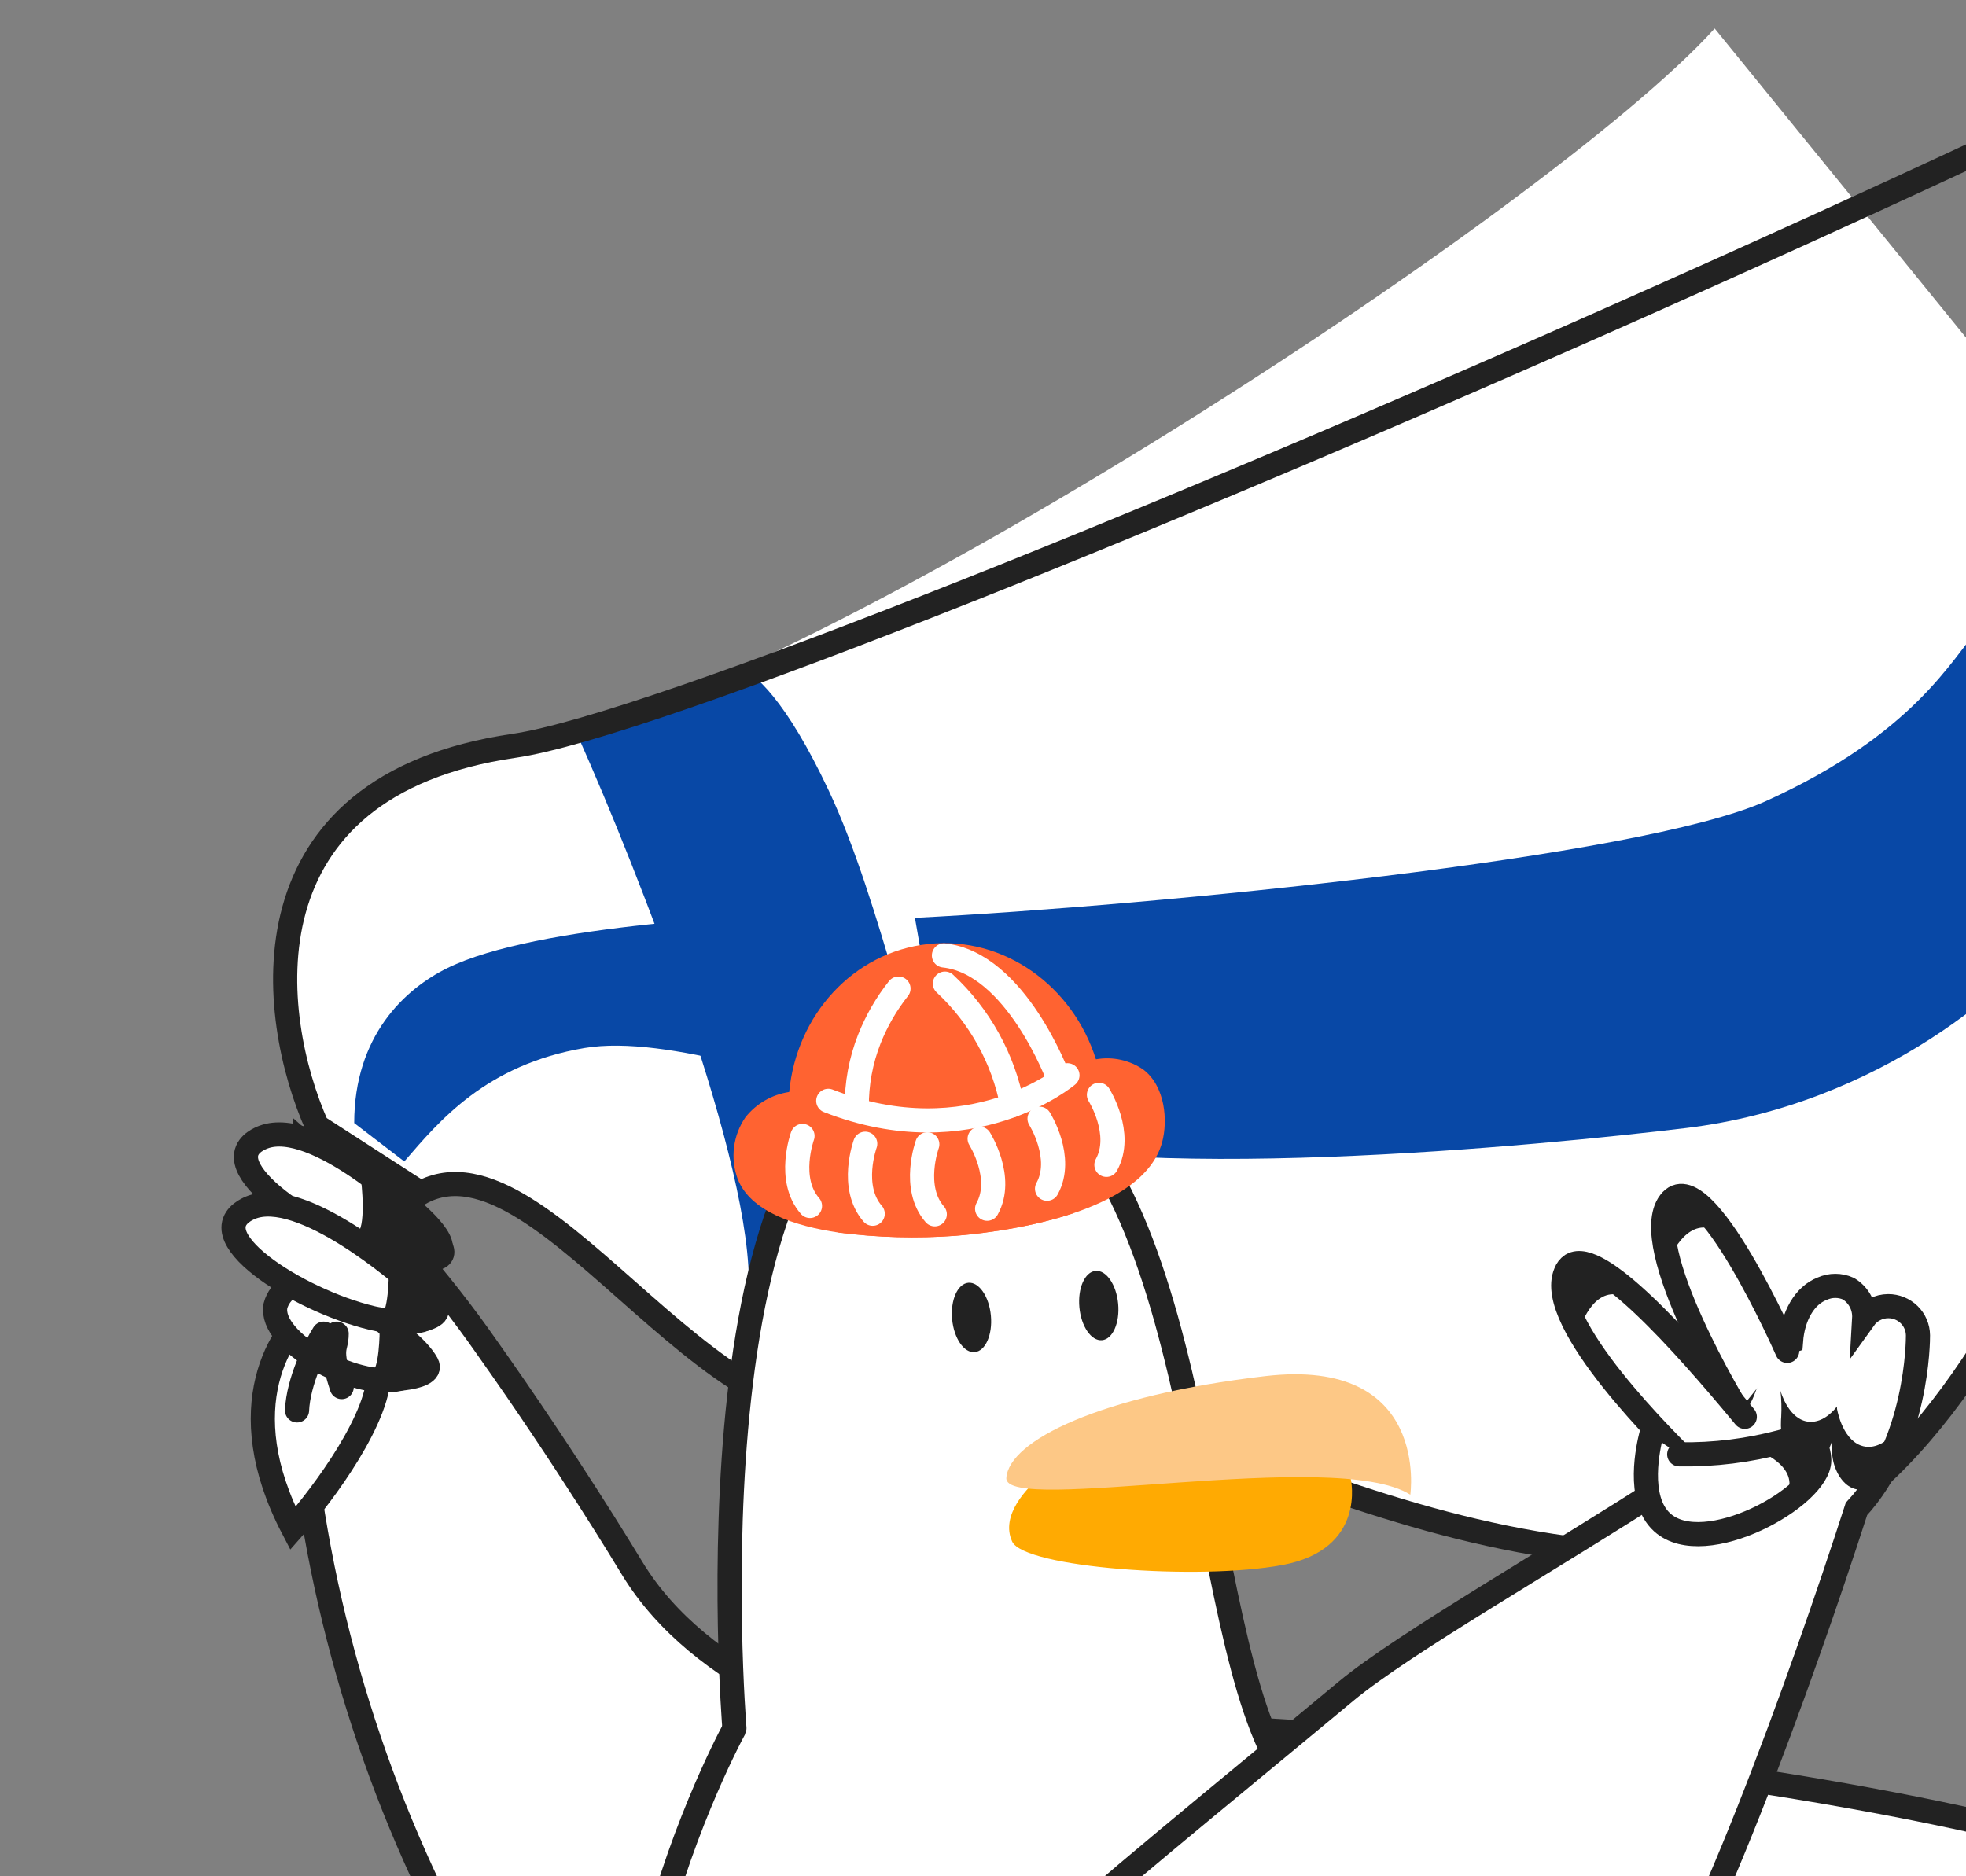 <?xml version="1.0" encoding="UTF-8"?> <svg xmlns="http://www.w3.org/2000/svg" width="154" height="147" viewBox="0 0 154 147" fill="none"><rect x="0" y="0" width="154" height="147" fill="#808080" stroke="none"/> <g clip-path="url(#clip0_3690_34086)"> <path d="M40.262 58.432C18.719 61.569 21.003 79.609 24.837 88.236L32.941 93.465C42.876 87.974 56.993 116.732 70.327 109.935C83.66 103.138 106.079 123.348 134.314 121.78C156.902 120.525 170.805 72.724 174.901 52.158L134.314 2.232C121.33 16.611 61.804 55.295 40.262 58.432Z" fill="white"></path> <path d="M58.646 101.159C59.064 91.329 49.931 68.131 45.312 57.761L51.541 54.989L57.769 52.218C59.076 52.653 61.574 54.833 64.92 61.944C69.103 70.833 71.717 84.689 74.593 89.656C76.894 93.63 78.863 107.172 79.561 113.447H60.737C59.866 113.447 58.227 110.989 58.646 101.159Z" fill="#0848A6"></path> <path d="M138.334 62.76C128.53 67.204 90.491 70.952 71.668 71.91L74.544 88.381C87.354 93.087 121.21 89.688 132.059 88.381C147.24 86.552 158.116 77.052 161.602 71.91L155.066 49.166C152.887 51.606 149.971 57.485 138.334 62.76Z" fill="#0848A6"></path> <path d="M35.066 75.832C41.994 72.433 59.467 71.605 67.484 71.388L69.183 86.289C63.345 85.113 52.268 81.007 45.785 82.106C38.073 83.413 34.413 87.814 31.668 90.995L27.746 87.989C27.746 81.191 31.668 77.499 35.066 75.832Z" fill="#0848A6"></path> <path d="M40.262 58.432C18.719 61.569 21.003 79.609 24.837 88.236L32.941 93.465C42.876 87.975 56.993 116.732 70.327 109.935C83.66 103.138 106.079 123.348 134.314 121.78C156.902 120.525 170.805 72.724 174.901 52.158L221.594 -24C208.61 -9.621 61.804 55.295 40.262 58.432Z" stroke="#222222" stroke-width="1.892"></path> <path d="M23.707 89.51C22.123 104.373 23.602 119.403 28.053 133.672C32.503 147.941 39.831 161.146 49.584 172.473C88.695 159.166 97.078 151.825 96.409 147.515C95.123 139.24 60.184 140.302 49.546 122.915C49.058 122.117 44.4 114.383 38.096 105.502C36.256 102.868 34.273 100.337 32.155 97.921C29.529 94.934 26.706 92.124 23.707 89.51V89.51Z" fill="white" stroke="#222222" stroke-width="1.892" stroke-miterlimit="10"></path> <path d="M67.773 135.392C94.668 133.537 152.678 138.437 177.197 149.645C172.667 149.814 168.201 150.763 163.995 152.452C170.326 154.445 176.369 157.257 181.97 160.818C177.858 162.531 171.562 165.273 164.18 169.184C140.159 181.926 135.44 190.641 123.017 196.7C102.851 206.536 68.182 206.536 54.741 186.491C41.238 166.37 56.568 137.201 57.551 135.392" fill="white"></path> <path d="M67.773 135.392C94.668 133.537 152.678 138.437 177.197 149.645C172.667 149.814 168.201 150.763 163.995 152.452C170.326 154.445 176.369 157.257 181.97 160.818C177.858 162.531 171.562 165.273 164.18 169.184C140.159 181.926 135.44 190.641 123.017 196.7C102.851 206.536 68.182 206.536 54.741 186.491C41.238 166.37 56.568 137.201 57.551 135.392" stroke="#222222" stroke-width="1.892" stroke-miterlimit="10"></path> <path d="M118.874 146.725C118.874 146.725 104.823 150.595 98.863 135.392C92.903 120.189 93.318 82.59 73.293 83.141C53.268 83.693 57.528 135.392 57.528 135.392" fill="white"></path> <path d="M118.874 146.725C118.874 146.725 104.823 150.595 98.863 135.392C92.903 120.189 93.318 82.59 73.293 83.141C53.268 83.693 57.528 135.392 57.528 135.392" stroke="#222222" stroke-width="1.892" stroke-miterlimit="10" stroke-linecap="round"></path> <path d="M76.353 105.933C77.192 105.854 77.758 104.575 77.618 103.075C77.479 101.575 76.685 100.422 75.847 100.5C75.008 100.578 74.442 101.858 74.582 103.358C74.722 104.858 75.515 106.011 76.353 105.933Z" fill="#222222"></path> <path d="M86.322 105C87.161 104.922 87.727 103.643 87.587 102.143C87.447 100.642 86.654 99.49 85.815 99.568C84.977 99.646 84.41 100.926 84.55 102.426C84.69 103.926 85.484 105.079 86.322 105Z" fill="#222222"></path> <path d="M105.812 115.892C105.812 115.892 107.063 121.375 100.476 122.609C93.889 123.843 80.232 122.821 79.286 120.779C78.34 118.736 80.42 116.56 81.685 115.528C82.95 114.497 104.979 113.256 105.812 115.892Z" fill="#FFAA02"></path> <path d="M110.472 117.105C110.472 117.105 112.052 106.299 99.097 107.814C86.143 109.328 79.014 112.886 78.829 115.795C78.644 118.705 104.646 113.386 110.472 117.105Z" fill="#FDC886"></path> <path d="M61.837 88.368C62.153 91.462 63.517 94.356 65.703 96.569C68.732 96.959 71.793 97.043 74.84 96.819C75.844 96.734 80.118 96.374 84.048 95.061C85.949 92.347 86.793 89.032 86.42 85.739C86.322 84.808 86.131 83.89 85.848 82.998C84.024 77.223 78.623 73.326 72.728 73.957C66.834 74.587 62.385 79.529 61.82 85.558C61.732 86.493 61.737 87.434 61.837 88.368V88.368Z" fill="#FF6331"></path> <path d="M57.777 92.35C58.753 94.883 62.174 96.055 65.7 96.569C68.73 96.959 71.791 97.043 74.837 96.819C75.841 96.734 80.115 96.374 84.046 95.061C87.281 93.978 90.29 92.247 91.034 89.482C91.483 87.816 91.287 85.126 89.57 83.806C88.485 83.053 87.145 82.761 85.845 82.994C85.578 83.033 85.322 83.125 85.091 83.265C85.016 83.313 84.447 83.731 83.614 84.242L83.394 84.379C82.107 85.615 80.555 86.543 78.857 87.093C76.019 87.876 73.071 88.191 70.132 88.025C68.356 87.843 66.644 87.265 65.121 86.336L64.878 86.246C63.956 85.904 63.311 85.636 63.226 85.602C62.767 85.471 62.283 85.454 61.817 85.554C60.464 85.756 59.238 86.465 58.39 87.538C57.912 88.234 57.606 89.033 57.499 89.87C57.393 90.707 57.488 91.557 57.777 92.35V92.35Z" fill="#FF6331"></path> <path d="M83.615 84.242C83.615 84.242 76.075 90.626 64.879 86.246" stroke="white" stroke-width="1.892" stroke-miterlimit="10" stroke-linecap="round"></path> <path d="M86.082 85.777C86.082 85.777 88.011 88.834 86.668 91.26" stroke="white" stroke-width="1.892" stroke-miterlimit="10" stroke-linecap="round"></path> <path d="M81.43 87.648C81.43 87.648 83.359 90.705 82.016 93.132" stroke="white" stroke-width="1.892" stroke-miterlimit="10" stroke-linecap="round"></path> <path d="M76.738 89.218C76.738 89.218 78.668 92.275 77.324 94.701" stroke="white" stroke-width="1.892" stroke-miterlimit="10" stroke-linecap="round"></path> <path d="M72.637 89.653C72.637 89.653 71.4 93.049 73.223 95.136" stroke="white" stroke-width="1.892" stroke-miterlimit="10" stroke-linecap="round"></path> <path d="M67.775 89.609C67.775 89.609 66.534 93.005 68.361 95.092" stroke="white" stroke-width="1.892" stroke-miterlimit="10" stroke-linecap="round"></path> <path d="M62.861 88.999C62.861 88.999 61.62 92.395 63.447 94.482" stroke="white" stroke-width="1.892" stroke-miterlimit="10" stroke-linecap="round"></path> <path d="M82.89 84.42C82.89 84.42 79.572 75.451 73.941 74.855" stroke="white" stroke-width="1.892" stroke-miterlimit="10" stroke-linecap="round"></path> <path d="M74.016 77.061C76.741 79.599 78.589 82.936 79.293 86.592" stroke="white" stroke-width="1.892" stroke-miterlimit="10" stroke-linecap="round"></path> <path d="M70.38 77.452C69.429 78.651 68.66 79.984 68.097 81.407C67.43 83.104 67.096 84.913 67.114 86.737" stroke="white" stroke-width="1.892" stroke-miterlimit="10" stroke-linecap="round"></path> <path d="M22.944 119.742C17.978 110.229 21.995 104.155 24.625 102.307C26.186 102.458 29.38 103.659 29.663 107.258C29.947 110.857 25.302 117.081 22.944 119.742Z" fill="white" stroke="#222222" stroke-width="1.892"></path> <path d="M33.045 95.509C32.436 94.924 24.713 87.577 20.652 89.084C20.421 89.172 19.407 89.555 19.276 90.451C18.863 93.377 28.296 98.695 32.737 98.549C33.157 98.536 34.251 98.5 34.485 97.916C34.719 97.332 33.91 96.349 33.045 95.509Z" fill="white" stroke="#222222" stroke-width="1.892" stroke-miterlimit="10"></path> <path d="M31.675 105.108C31.257 104.64 25.917 98.784 22.722 100.812C22.442 100.973 22.197 101.188 22 101.444C21.804 101.7 21.66 101.993 21.577 102.306C21.042 105.142 27.832 108.825 31.227 108.046C31.547 107.973 32.383 107.783 32.605 107.19C32.826 106.598 32.273 105.778 31.675 105.108Z" fill="white" stroke="#222222" stroke-width="1.892" stroke-miterlimit="10"></path> <path d="M32.258 100.533C31.628 99.971 23.609 92.949 19.611 94.624C19.389 94.721 18.389 95.144 18.298 96.046C18.002 98.985 27.647 103.909 32.078 103.58C32.498 103.55 33.587 103.472 33.798 102.876C34.01 102.28 33.168 101.34 32.258 100.533Z" fill="white" stroke="#222222" stroke-width="1.892" stroke-miterlimit="10"></path> <path d="M29.215 92.273C29.215 92.273 29.762 96.464 28.723 97.124C27.683 97.783 35.404 99.833 34.586 97.821C33.768 95.809 29.215 92.273 29.215 92.273Z" fill="#222222" stroke="#222222" stroke-width="1.892" stroke-miterlimit="10"></path> <path d="M31.403 99.696C31.403 99.696 31.404 103.276 30.585 103.483C29.767 103.69 34.9 103.731 34.148 102.374C33.396 101.017 31.403 99.696 31.403 99.696Z" fill="#222222" stroke="#222222" stroke-width="1.892" stroke-miterlimit="10"></path> <path d="M30.688 104.164C30.688 104.164 30.689 107.744 29.87 107.951C29.052 108.158 34.183 108.201 33.436 106.844C32.688 105.486 30.688 104.164 30.688 104.164Z" fill="#222222" stroke="#222222" stroke-width="1.892" stroke-miterlimit="10"></path> <path d="M25.357 104.488C24.703 105.534 23.37 108.201 23.266 110.501" stroke="#222222" stroke-width="1.892" stroke-linecap="round"></path> <path d="M26.371 104.488C26.371 105.796 25.717 105.403 26.767 108.671" stroke="#222222" stroke-width="1.892" stroke-linecap="round"></path> <path d="M145.419 118.219C141.152 131.45 132.994 154.142 127.846 160.439C97.827 197.224 38.768 193.667 38.764 193.668C39.543 188.675 40.667 183.738 42.128 178.895C42.231 178.543 42.34 178.196 42.452 177.849C43.485 174.593 58.519 179.061 63.471 172.512C75.736 156.331 83.322 150.89 105.45 132.488C109.941 128.759 121.787 122.006 130.574 116.303L134.749 111.29C134.843 111.175 134.949 111.07 135.065 110.977C136.666 109.709 136.627 108.148 137.299 107.126C137.739 106.438 138.56 105.612 140.293 105.059C140.441 103.108 141.354 101.494 142.742 100.961C143.063 100.817 143.411 100.742 143.762 100.742C144.114 100.742 144.461 100.815 144.781 100.959C145.183 101.198 145.512 101.542 145.731 101.955C145.95 102.367 146.051 102.832 146.024 103.299C146.238 103.001 146.52 102.759 146.847 102.591C147.173 102.422 147.534 102.334 147.901 102.332C148.517 102.329 149.109 102.568 149.546 102.997C149.984 103.425 150.232 104.009 150.238 104.622C150.241 104.993 150.219 113.038 145.419 118.219Z" fill="white" stroke="#222222" stroke-width="1.892" stroke-miterlimit="10"></path> <path d="M139.467 108.96C139.503 109.094 140.13 111.248 141.694 111.39C142.859 111.494 143.733 110.405 143.891 110.19C143.888 112.196 143.353 113.903 142.502 114.533C142.27 114.708 141.986 114.801 141.695 114.796C140.397 114.87 139.415 113.313 139.507 111.335C139.501 111.254 139.52 111.194 139.525 111.008C139.562 110.325 139.543 109.64 139.467 108.96V108.96Z" fill="#222222"></path> <path d="M143.869 110.215C143.879 110.355 144.258 112.687 145.751 113.247C146.865 113.662 147.836 112.802 148.02 112.625C147.789 114.636 147.08 116.206 146.187 116.612C145.931 116.725 145.644 116.747 145.375 116.672C144.574 116.496 143.896 115.659 143.614 114.538C143.454 113.797 143.419 113.035 143.51 112.281C143.56 111.583 143.681 110.891 143.869 110.215V110.215Z" fill="#222222"></path> <path d="M139.995 105.833C139.995 105.833 133.392 90.795 130.8 94.196C128.207 97.598 136.158 110.601 136.158 110.601" fill="white"></path> <path d="M139.995 105.833C139.995 105.833 133.392 90.795 130.8 94.196C128.207 97.598 136.158 110.601 136.158 110.601" stroke="#222222" stroke-width="1.892" stroke-miterlimit="10" stroke-linecap="round"></path> <path d="M136.673 111.003C131.544 104.79 125.212 97.866 123.123 99.099C122.901 99.248 122.732 99.463 122.641 99.714C120.969 103.579 130.785 113.198 132.61 114.959" fill="white"></path> <path d="M136.673 111.003C131.544 104.79 125.212 97.866 123.123 99.099C122.901 99.248 122.732 99.463 122.641 99.714C120.969 103.579 130.785 113.198 132.61 114.959" stroke="#222222" stroke-width="1.892" stroke-miterlimit="10" stroke-linecap="round"></path> <path d="M129.336 112.452C129.144 113.221 128.14 117.424 130.21 119.281C133.512 122.252 142.473 117.281 142.504 114.423C142.498 114.329 142.514 113.379 141.896 112.919C141.278 112.459 140.26 112.751 139.623 112.939C136.986 113.65 134.263 113.988 131.536 113.942V113.942" fill="white"></path> <path d="M129.336 112.452C129.144 113.221 128.14 117.424 130.21 119.281C133.512 122.252 142.473 117.281 142.504 114.423C142.498 114.329 142.514 113.379 141.896 112.919C141.278 112.459 140.26 112.751 139.623 112.939C136.986 113.65 134.263 113.988 131.536 113.942V113.942" stroke="#222222" stroke-width="1.892" stroke-miterlimit="10" stroke-linecap="round"></path> <path d="M137.29 113.485C137.29 113.485 140.468 114.492 140.152 116.528C139.837 118.564 144.159 112.906 141.894 112.925C140.346 112.965 138.804 113.152 137.29 113.485V113.485Z" fill="#222222"></path> <path d="M130.626 98.962C130.626 98.962 131.738 95.84 133.792 96.199C135.845 96.558 130.285 92.13 130.221 94.385C130.207 95.921 130.343 97.454 130.626 98.962V98.962Z" fill="#222222"></path> <path d="M123.64 104.427C123.64 104.427 124.478 101.222 126.555 101.403C128.632 101.583 122.701 97.654 122.837 99.903C122.957 101.435 123.226 102.95 123.64 104.427V104.427Z" fill="#222222"></path> </g> <defs> <clipPath id="clip0_3690_34086"> <rect width="154" height="147" fill="white"></rect> </clipPath> </defs> </svg> 